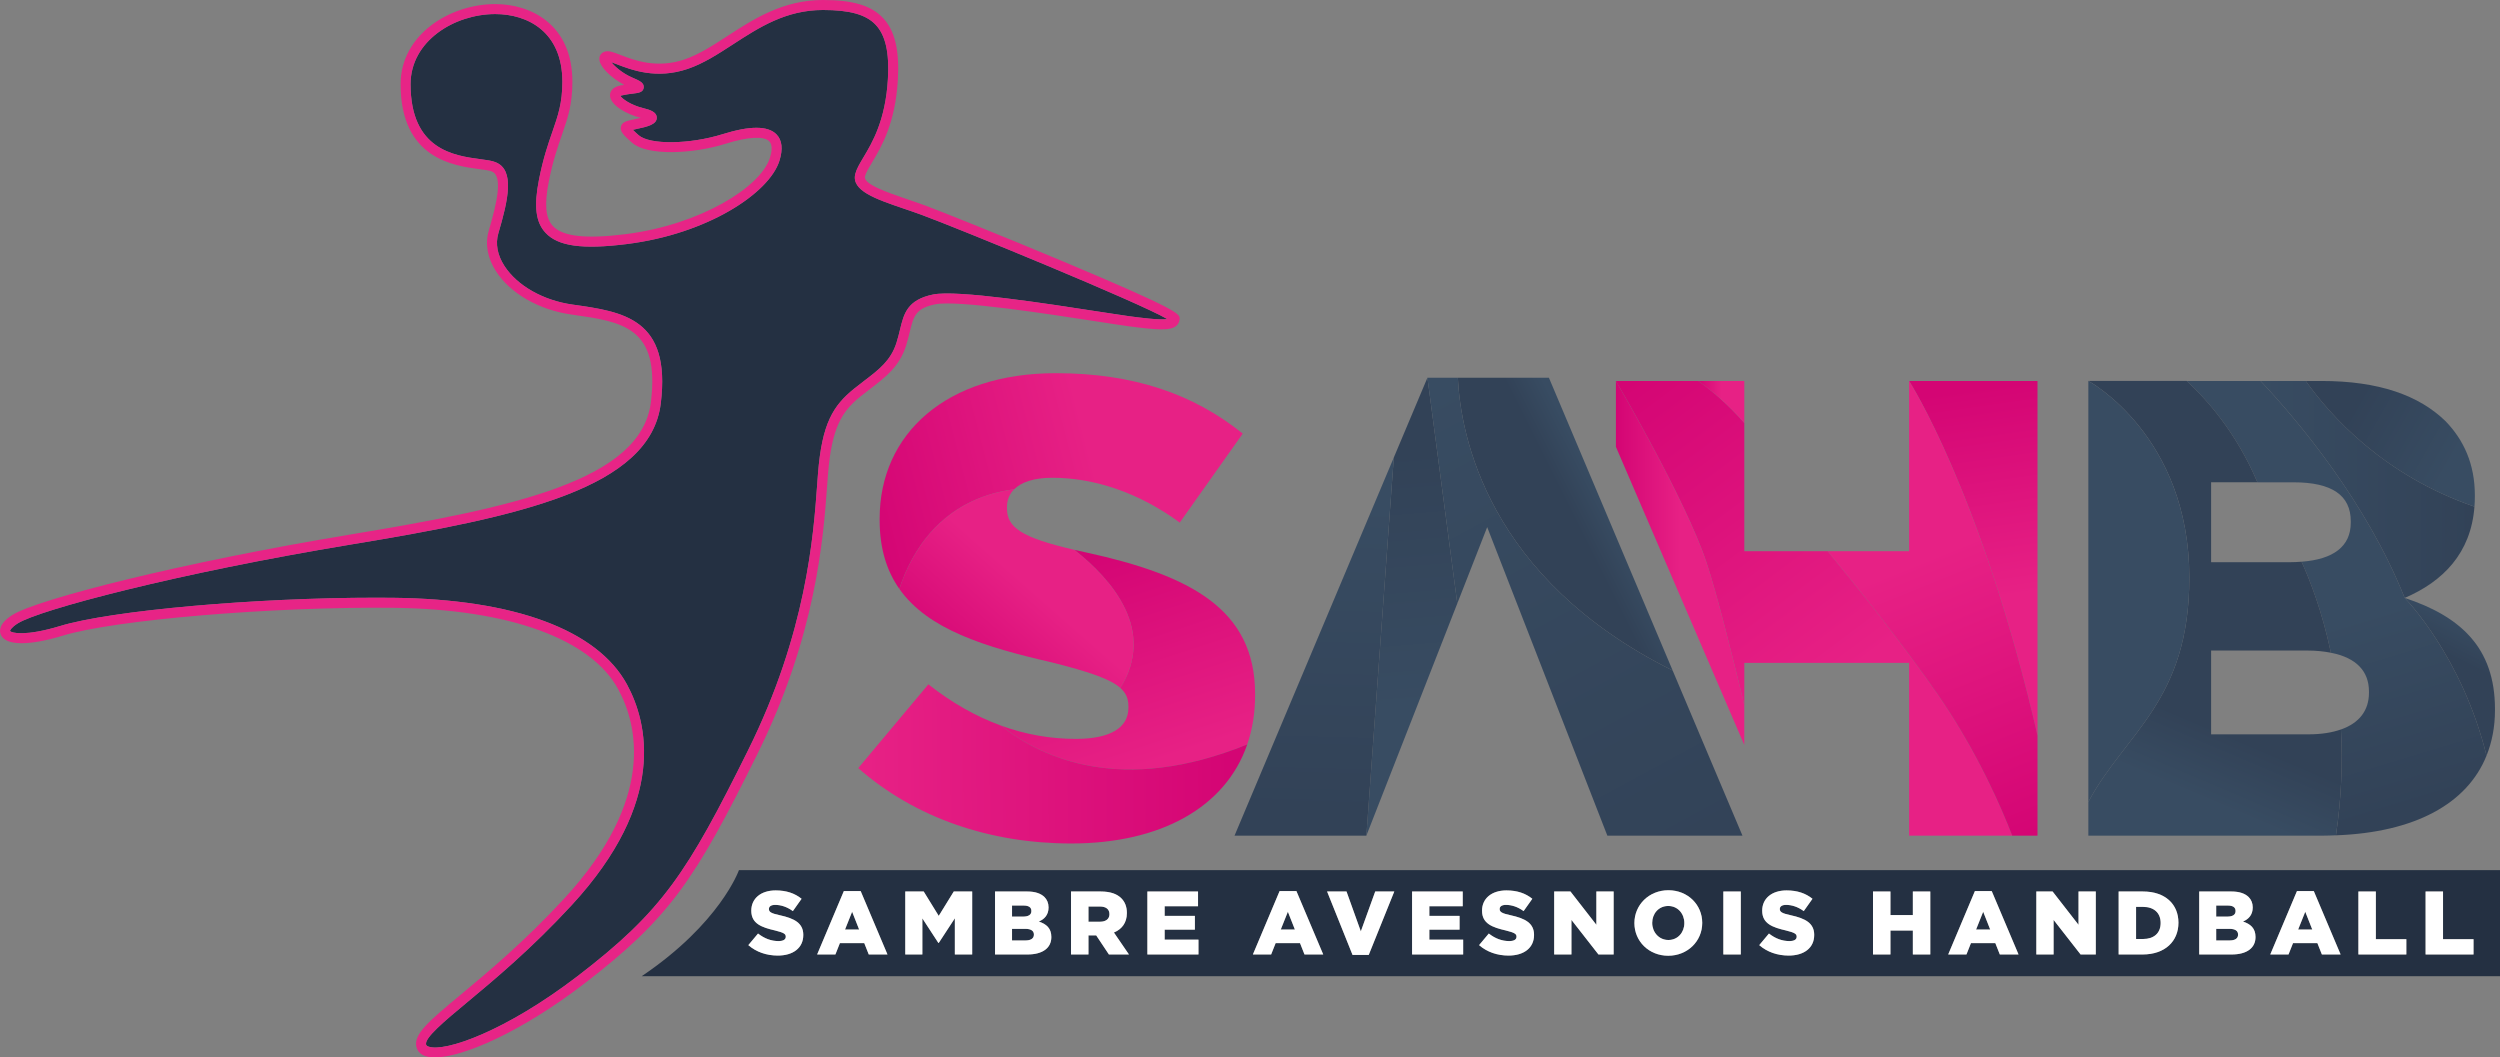<?xml version="1.0" encoding="utf-8"?>
<!-- Generator: Adobe Illustrator 26.3.1, SVG Export Plug-In . SVG Version: 6.00 Build 0)  -->
<svg version="1.2" baseProfile="tiny" id="Layer_1" xmlns="http://www.w3.org/2000/svg" xmlns:xlink="http://www.w3.org/1999/xlink"
	 x="0px" y="0px" viewBox="0 0 250.172 105.813" overflow="visible" xml:space="preserve">
<rect x="0" y="0" width="250.172" height="105.813" fill="#808080" stroke="none"/>
<g>
	<g>
		<path fill="#243042" d="M214.465,90.75h-0.711v3.214h0.711     c1.054,0,1.747-0.576,1.747-1.593v-0.019     C216.212,91.336,215.519,90.75,214.465,90.75z"/>
		<path fill="#243042" d="M223.708,91.174v-0.019c0-0.36-0.261-0.54-0.792-0.54h-1.144     v1.107h1.099C223.411,91.723,223.708,91.543,223.708,91.174z"/>
		<polygon fill="#243042" points="197.743,93.019 199.158,93.019 198.455,91.237   "/>
		<polygon fill="#243042" points="84.56,93.019 85.973,93.019 85.271,91.237   "/>
		<path fill="#243042" d="M166.938,90.661c-0.964,0-1.603,0.774-1.603,1.684v0.018     c0,0.9,0.657,1.702,1.62,1.702c0.954,0,1.594-0.774,1.594-1.684v-0.019     C168.549,91.444,167.901,90.661,166.938,90.661z"/>
		<path fill="#243042" d="M110.075,90.714h-1.152v1.521h1.161     c0.585,0,0.937-0.288,0.937-0.747v-0.018     C111.02,90.967,110.651,90.714,110.075,90.714z"/>
		<path fill="#243042" d="M102.605,92.948h-1.333v1.161h1.35     c0.541,0,0.837-0.207,0.837-0.576v-0.019     C103.46,93.164,103.19,92.948,102.605,92.948z"/>
		<path fill="#243042" d="M73.944,87.076c0,0-1.859,5.307-9.734,10.614h185.962V87.076H73.944z      M80.385,93.569c0,1.287-1.017,2.053-2.548,2.053c-1.125,0-2.161-0.352-2.953-1.045     l0.972-1.161c0.639,0.504,1.323,0.756,2.044,0.756     c0.477,0,0.729-0.152,0.729-0.432v-0.019c0-0.27-0.207-0.396-1.071-0.611     c-1.333-0.307-2.377-0.676-2.377-1.972v-0.019c0-1.179,0.927-2.017,2.44-2.017     c1.08,0,1.909,0.288,2.593,0.838l-0.873,1.233     c-0.576-0.424-1.198-0.622-1.765-0.622c-0.423,0-0.63,0.162-0.63,0.405v0.019     c0,0.279,0.216,0.423,1.098,0.612c1.44,0.314,2.341,0.783,2.341,1.962V93.569z      M86.936,95.513L86.486,94.378h-2.439l-0.45,1.135h-1.828l2.674-6.347h1.684     l2.683,6.347H86.936z M97.287,95.513h-1.738V91.894l-1.611,2.467h-0.036     l-1.603-2.458v3.61h-1.71v-6.302h1.846l1.503,2.439l1.503-2.439h1.846V95.513z      M105.207,93.776c0,1.089-0.873,1.737-2.386,1.737h-3.25v-6.302h3.232     c0.792,0,1.351,0.198,1.72,0.558c0.252,0.262,0.405,0.595,0.405,1.026v0.019     c0,0.729-0.405,1.161-0.972,1.404c0.765,0.252,1.251,0.685,1.251,1.539V93.776z      M110.967,95.513l-1.27-1.908h-0.774v1.908h-1.747v-6.302h2.98     c0.973,0,1.63,0.252,2.053,0.675c0.369,0.369,0.558,0.864,0.558,1.468v0.018     c0,0.973-0.504,1.612-1.296,1.945l1.503,2.196H110.967z M119.93,95.513h-5.113     v-6.302h5.068v1.477h-3.34v0.963h3.024v1.378h-3.024v0.999h3.385V95.513z      M130.541,95.513l-0.45-1.135h-2.439l-0.45,1.135h-1.827l2.674-6.347h1.683     l2.684,6.347H130.541z M136.968,95.558h-1.621l-2.547-6.347h1.944l1.432,3.988     l1.44-3.988h1.909L136.968,95.558z M146.418,95.513h-5.113v-6.302h5.068v1.477     h-3.34v0.963h3.024v1.378h-3.024v0.999h3.385V95.513z M153.51,93.569     c0,1.287-1.018,2.053-2.548,2.053c-1.126,0-2.161-0.352-2.953-1.045l0.973-1.161     c0.639,0.504,1.323,0.756,2.043,0.756c0.478,0,0.729-0.152,0.729-0.432v-0.019     c0-0.27-0.207-0.396-1.071-0.611c-1.332-0.307-2.377-0.676-2.377-1.972v-0.019     c0-1.179,0.928-2.017,2.439-2.017c1.081,0,1.909,0.288,2.593,0.838l-0.873,1.233     c-0.576-0.424-1.197-0.622-1.765-0.622c-0.423,0-0.63,0.162-0.63,0.405v0.019     c0,0.279,0.216,0.423,1.099,0.612c1.44,0.314,2.341,0.783,2.341,1.962V93.569z      M161.475,95.513h-1.521l-2.7-3.457v3.457h-1.729v-6.302h1.629l2.593,3.331     v-3.331h1.729V95.513z M170.34,92.362c0,1.81-1.458,3.277-3.402,3.277     s-3.385-1.458-3.385-3.259v-0.019c0-1.81,1.458-3.276,3.402-3.276     s3.385,1.458,3.385,3.259V92.362z M174.2,95.513h-1.746v-6.302h1.746V95.513z      M181.545,93.569c0,1.287-1.018,2.053-2.548,2.053     c-1.126,0-2.161-0.352-2.953-1.045l0.973-1.161     c0.639,0.504,1.323,0.756,2.043,0.756c0.478,0,0.729-0.152,0.729-0.432v-0.019     c0-0.27-0.207-0.396-1.071-0.611c-1.332-0.307-2.377-0.676-2.377-1.972v-0.019     c0-1.179,0.928-2.017,2.439-2.017c1.081,0,1.909,0.288,2.593,0.838l-0.873,1.233     c-0.576-0.424-1.197-0.622-1.765-0.622c-0.423,0-0.63,0.162-0.63,0.405v0.019     c0,0.279,0.216,0.423,1.099,0.612c1.44,0.314,2.341,0.783,2.341,1.962V93.569z      M193.163,95.513h-1.747v-2.395h-2.241v2.395h-1.746v-6.302h1.746v2.358h2.241     v-2.358h1.747V95.513z M200.12,95.513l-0.45-1.135h-2.439l-0.45,1.135h-1.827     l2.673-6.347h1.684l2.684,6.347H200.12z M209.723,95.513h-1.521l-2.7-3.457     v3.457h-1.729v-6.302h1.629l2.593,3.331v-3.331h1.729V95.513z M217.994,92.344     c0,1.827-1.323,3.169-3.583,3.169h-2.403v-6.302h2.439     c2.241,0,3.547,1.287,3.547,3.115V92.344z M225.706,93.776     c0,1.089-0.873,1.737-2.385,1.737h-3.25v-6.302h3.231     c0.792,0,1.351,0.198,1.72,0.558c0.252,0.262,0.405,0.595,0.405,1.026v0.019     c0,0.729-0.405,1.161-0.973,1.404c0.766,0.252,1.251,0.685,1.251,1.539V93.776z      M232.349,95.513l-0.45-1.135h-2.439l-0.45,1.135h-1.827l2.673-6.347h1.684     l2.684,6.347H232.349z M240.8,95.513h-4.798v-6.302h1.746v4.771h3.052V95.513z      M247.523,95.513h-4.798v-6.302h1.746v4.771h3.052V95.513z"/>
		<path fill="#243042" d="M103.208,91.174v-0.019c0-0.36-0.261-0.54-0.792-0.54h-1.143     v1.107h1.098C102.911,91.723,103.208,91.543,103.208,91.174z"/>
		<polygon fill="#243042" points="128.164,93.019 129.578,93.019 128.876,91.237   "/>
		<path fill="#243042" d="M223.105,92.948h-1.332v1.161h1.351     c0.54,0,0.837-0.207,0.837-0.576v-0.019     C223.96,93.164,223.691,92.948,223.105,92.948z"/>
		<polygon fill="#243042" points="229.972,93.019 231.386,93.019 230.684,91.237   "/>
		<path fill="#243042" d="M81.775,48.478l0.083-1.11c0.396-5.008,1.525-6.781,3.608-8.469     c0.35-0.283,0.696-0.547,1.031-0.803c1.478-1.127,2.645-2.018,3.209-3.787     c0.15-0.469,0.255-0.907,0.353-1.311c0.389-1.608,0.725-2.997,3.316-3.527     c2.378-0.486,11.322,0.899,16.667,1.728c1.305,0.202,2.362,0.366,3,0.452     c0.954,0.127,3.015,0.403,3.769,0.279c-2.805-1.652-20.873-9.059-24.552-10.418     c-0.598-0.221-1.211-0.43-1.808-0.633c-2.841-0.968-5.295-1.805-4.861-3.482     c0.129-0.502,0.432-1.009,0.814-1.65c0.88-1.473,2.209-3.699,2.447-7.841     c0.152-2.656-0.238-4.381-1.227-5.429C86.66,1.456,85.036,1,82.357,1     c-3.714,0-6.405,1.747-9.008,3.437c-1.521,0.987-2.958,1.92-4.526,2.455     c-3.131,1.068-5.615,0.109-7.102-0.464c-0.178-0.069-0.377-0.146-0.549-0.205     c0.351,0.44,1.126,1.125,2.109,1.546c0.699,0.299,1.203,0.515,1.132,1.012     c-0.066,0.462-0.515,0.517-1.083,0.586C63.025,9.404,62.633,9.451,62.221,9.547     c-0.067,0.016-0.115,0.032-0.148,0.045c0.181,0.283,1.026,0.92,2.305,1.232     c0.656,0.16,1.354,0.38,1.345,0.969c-0.011,0.647-0.875,0.877-2.095,1.131     c-0.087,0.018-0.197,0.042-0.303,0.065c0.193,0.193,0.455,0.425,0.583,0.539     c1.104,0.982,5.117,0.931,8.42-0.104c2.706-0.85,4.51-0.846,5.362,0.01     c0.579,0.581,0.681,1.48,0.302,2.673c-1.019,3.208-7.151,7.301-15.284,8.318     c-4.436,0.555-6.86,0.217-8.113-1.127c-0.99-1.063-1.187-2.659-0.656-5.335     c0.423-2.138,0.913-3.546,1.344-4.789c0.555-1.598,0.994-2.86,0.994-4.994     c0-4.993-3.469-6.772-6.716-6.772c-4.075,0-8.474,2.683-8.474,7.017     c0,6.577,4.381,7.158,6.999,7.506c0.641,0.085,1.147,0.152,1.498,0.299     c1.973,0.772,1.262,3.811,0.287,7.124c-0.306,1.04-0.096,2.166,0.607,3.257     c1.271,1.973,3.881,3.455,6.81,3.868c5.096,0.719,9.875,1.392,8.839,9.882     C65.087,48.869,52.054,51.688,35.123,54.488C17.642,57.379,3.925,61.03,1.786,62.375     c-0.654,0.411-0.784,0.706-0.783,0.762C1.139,63.36,2.589,63.688,6.004,62.647     c5.125-1.562,19.522-2.835,31.585-2.835c0.594,0,1.18,0.003,1.762,0.009     c12.118,0.131,20.425,3.211,23.391,8.674c2.054,3.783,4.063,11.685-5.55,22.1     c-4.032,4.368-7.732,7.446-10.435,9.694c-2.294,1.908-4.276,3.558-4.12,4.234     c0.009,0.039,0.03,0.132,0.244,0.208c1.626,0.585,7.718-1.536,14.911-7.047     c8.512-6.52,10.984-10.345,17.074-22.619     C80.694,63.319,81.397,53.665,81.775,48.478z"/>
	</g>
	<path fill="#E72486" d="M106.386,26.163c-5.945-2.496-12.231-5.017-13.779-5.589    c-0.606-0.224-1.227-0.435-1.832-0.642c-1.968-0.67-4.417-1.505-4.216-2.286    c0.093-0.363,0.363-0.815,0.705-1.387c0.93-1.557,2.335-3.91,2.586-8.296    c0.169-2.95-0.307-4.912-1.498-6.173C87.183,0.552,85.334,0,82.357,0    c-4.01,0-6.955,1.911-9.552,3.598c-1.467,0.953-2.854,1.853-4.305,2.348    c-2.784,0.952-5.06,0.074-6.418-0.451c-0.683-0.264-1.137-0.437-1.514-0.343    c-0.339,0.085-0.566,0.342-0.592,0.672c-0.064,0.804,1.183,1.981,2.478,2.657    c-0.148,0.026-0.302,0.056-0.459,0.093c-0.857,0.2-0.953,0.734-0.954,0.955    c-0.005,0.938,1.553,1.882,3.072,2.26c-0.181,0.046-0.407,0.098-0.688,0.157    c-0.675,0.14-1.162,0.242-1.287,0.71c-0.132,0.494,0.266,0.874,1.106,1.62    c1.515,1.347,6.075,1.142,9.383,0.104c2.225-0.696,3.812-0.783,4.355-0.239    c0.367,0.369,0.234,1.108,0.057,1.665c-0.929,2.927-6.959,6.691-14.455,7.628    c-3.971,0.496-6.277,0.236-7.258-0.817c-0.736-0.79-0.861-2.166-0.407-4.459    c0.41-2.069,0.887-3.443,1.309-4.655c0.586-1.687,1.049-3.019,1.049-5.322    c0-5.737-4.156-7.772-7.716-7.772c-4.556,0-9.474,3.065-9.474,8.017    c0,7.453,5.314,8.158,7.868,8.498c0.545,0.072,1.016,0.135,1.254,0.234    c1.137,0.445,0.529,3.105-0.297,5.915c-0.391,1.327-0.14,2.738,0.726,4.081    c1.424,2.21,4.302,3.864,7.547,4.322c5.147,0.726,8.866,1.25,7.95,8.765    c-0.954,7.82-13.661,10.531-30.172,13.263c-16.744,2.77-31.203,6.453-33.707,8.026    c-1.408,0.885-1.333,1.641-1.164,2.012c0.492,1.074,2.81,1.099,6.207,0.063    c5.206-1.586,20.967-2.91,33.044-2.782c11.569,0.125,19.778,3.096,22.522,8.152    c1.926,3.548,3.785,10.987-5.406,20.944c-3.988,4.32-7.659,7.374-10.339,9.604    c-3.162,2.63-4.75,3.95-4.455,5.228c0.07,0.303,0.279,0.709,0.88,0.925    c0.259,0.093,0.581,0.14,0.96,0.14c2.778-0.001,8.586-2.5,14.897-7.335    c8.678-6.647,11.189-10.528,17.361-22.968c5.916-11.923,6.629-21.704,7.012-26.959    l0.083-1.104c0.367-4.646,1.379-6.263,3.241-7.771    c0.342-0.277,0.68-0.535,1.008-0.786c1.488-1.136,2.895-2.209,3.555-4.277    c0.158-0.495,0.27-0.955,0.373-1.38c0.383-1.584,0.576-2.379,2.545-2.782    c2.201-0.453,11.382,0.973,16.313,1.736c1.313,0.204,2.378,0.369,3.02,0.455    c2.886,0.387,4.19,0.467,4.791-0.034c0.21-0.176,0.329-0.418,0.341-0.7    C118.062,31.422,118.078,31.072,106.386,26.163z M113.043,31.651    c-0.638-0.085-1.695-0.25-3-0.452c-5.345-0.828-14.288-2.214-16.667-1.728    c-2.592,0.53-2.928,1.919-3.316,3.527c-0.098,0.403-0.203,0.841-0.353,1.311    c-0.565,1.769-1.732,2.659-3.209,3.787c-0.335,0.256-0.681,0.52-1.031,0.803    c-2.083,1.688-3.212,3.46-3.608,8.469l-0.083,1.11    c-0.378,5.187-1.081,14.841-6.91,26.588    c-6.089,12.273-8.562,16.099-17.074,22.619    c-7.193,5.511-13.284,7.632-14.911,7.047c-0.213-0.076-0.235-0.169-0.244-0.208    c-0.156-0.677,1.825-2.326,4.12-4.234c2.702-2.248,6.403-5.327,10.435-9.694    c9.614-10.416,7.604-18.317,5.55-22.1c-2.966-5.463-11.272-8.543-23.391-8.674    c-0.582-0.006-1.167-0.009-1.762-0.009c-12.063,0-26.46,1.273-31.585,2.835    C2.589,63.688,1.139,63.36,1.003,63.137c-0.001-0.056,0.129-0.351,0.783-0.762    c2.139-1.344,15.856-4.995,33.337-7.887c16.931-2.8,29.964-5.619,31.001-14.128    c1.035-8.49-3.743-9.163-8.839-9.882c-2.929-0.413-5.538-1.895-6.81-3.868    c-0.703-1.091-0.913-2.217-0.607-3.257c0.975-3.313,1.686-6.352-0.287-7.124    c-0.351-0.146-0.857-0.213-1.498-0.299c-2.618-0.348-6.999-0.929-6.999-7.506    c0-4.334,4.399-7.017,8.474-7.017c3.247,0,6.716,1.779,6.716,6.772    c0,2.134-0.438,3.396-0.994,4.994c-0.432,1.243-0.921,2.651-1.344,4.789    c-0.53,2.677-0.334,4.272,0.656,5.335c1.253,1.344,3.678,1.683,8.113,1.127    c8.133-1.017,14.266-5.109,15.284-8.318c0.379-1.192,0.277-2.092-0.302-2.673    c-0.853-0.855-2.656-0.859-5.362-0.01c-3.304,1.035-7.316,1.086-8.42,0.104    c-0.127-0.114-0.39-0.346-0.583-0.539c0.106-0.024,0.216-0.047,0.303-0.065    c1.22-0.254,2.084-0.484,2.095-1.131c0.01-0.589-0.689-0.809-1.345-0.969    c-1.279-0.312-2.124-0.949-2.305-1.232C62.106,9.579,62.154,9.562,62.221,9.547    c0.412-0.096,0.804-0.143,1.11-0.18c0.568-0.069,1.018-0.124,1.083-0.586    c0.071-0.497-0.434-0.712-1.132-1.012c-0.983-0.421-1.759-1.106-2.109-1.546    c0.172,0.059,0.371,0.136,0.549,0.205c1.486,0.574,3.971,1.533,7.102,0.464    c1.568-0.535,3.005-1.468,4.526-2.455C75.951,2.747,78.642,1,82.357,1    c2.679,0,4.304,0.456,5.269,1.477C88.615,3.525,89.005,5.25,88.852,7.906    c-0.238,4.142-1.567,6.368-2.447,7.841c-0.383,0.641-0.685,1.147-0.814,1.65    c-0.434,1.678,2.02,2.514,4.861,3.482c0.597,0.204,1.209,0.412,1.808,0.633    c3.68,1.359,21.747,8.766,24.552,10.418    C116.058,32.054,113.996,31.779,113.043,31.651z"/>
	<g>
		<path fill="#FFFFFF" d="M78.044,91.588c-0.882-0.189-1.098-0.333-1.098-0.612v-0.019     c0-0.243,0.207-0.405,0.63-0.405c0.567,0,1.188,0.198,1.765,0.622l0.873-1.233     c-0.684-0.55-1.513-0.838-2.593-0.838c-1.513,0-2.44,0.838-2.44,2.017v0.019     c0,1.296,1.044,1.665,2.377,1.972c0.864,0.216,1.071,0.342,1.071,0.611v0.019     c0,0.279-0.252,0.432-0.729,0.432c-0.721,0-1.405-0.252-2.044-0.756l-0.972,1.161     c0.792,0.693,1.828,1.045,2.953,1.045c1.531,0,2.548-0.766,2.548-2.053V93.55     C80.385,92.372,79.484,91.903,78.044,91.588z"/>
		<path fill="#FFFFFF" d="M84.443,89.167l-2.674,6.347h1.828l0.45-1.135h2.439l0.45,1.135     h1.873l-2.683-6.347H84.443z M84.56,93.019l0.711-1.782l0.702,1.782H84.56z"/>
		<polygon fill="#FFFFFF" points="93.938,91.651 92.435,89.211 90.589,89.211 90.589,95.513      92.3,95.513 92.3,91.903 93.902,94.361 93.938,94.361 95.55,91.894      95.55,95.513 97.287,95.513 97.287,89.211 95.442,89.211   "/>
		<path fill="#FFFFFF" d="M103.955,92.218c0.567-0.243,0.972-0.675,0.972-1.404v-0.019     c0-0.432-0.153-0.765-0.405-1.026c-0.369-0.359-0.927-0.558-1.72-0.558H99.571     v6.302h3.25c1.513,0,2.386-0.648,2.386-1.737v-0.019     C105.207,92.903,104.721,92.47,103.955,92.218z M101.273,90.616h1.143     c0.531,0,0.792,0.18,0.792,0.54v0.019c0,0.369-0.297,0.549-0.837,0.549h-1.098     V90.616z M103.46,93.533c0,0.369-0.297,0.576-0.837,0.576h-1.35v-1.161h1.333     c0.585,0,0.855,0.216,0.855,0.566V93.533z"/>
		<path fill="#FFFFFF" d="M112.766,91.372v-0.018c0-0.604-0.188-1.099-0.558-1.468     c-0.423-0.423-1.08-0.675-2.053-0.675h-2.98v6.302h1.747v-1.908h0.774     l1.27,1.908h2.007l-1.503-2.196C112.263,92.984,112.766,92.344,112.766,91.372z      M111.02,91.489c0,0.459-0.351,0.747-0.937,0.747h-1.161v-1.521h1.152     c0.576,0,0.945,0.253,0.945,0.757V91.489z"/>
		<polygon fill="#FFFFFF" points="116.546,93.029 119.57,93.029 119.57,91.651 116.546,91.651      116.546,90.688 119.886,90.688 119.886,89.211 114.817,89.211 114.817,95.513      119.93,95.513 119.93,94.028 116.546,94.028   "/>
		<path fill="#FFFFFF" d="M128.048,89.167l-2.674,6.347h1.827l0.45-1.135h2.439     l0.45,1.135h1.873l-2.684-6.347H128.048z M128.164,93.019l0.712-1.782     l0.702,1.782H128.164z"/>
		<polygon fill="#FFFFFF" points="136.176,93.2 134.744,89.211 132.8,89.211 135.346,95.558      136.968,95.558 139.525,89.211 137.616,89.211   "/>
		<polygon fill="#FFFFFF" points="143.034,93.029 146.058,93.029 146.058,91.651 143.034,91.651      143.034,90.688 146.373,90.688 146.373,89.211 141.305,89.211 141.305,95.513      146.418,95.513 146.418,94.028 143.034,94.028   "/>
		<path fill="#FFFFFF" d="M151.169,91.588c-0.883-0.189-1.099-0.333-1.099-0.612v-0.019     c0-0.243,0.207-0.405,0.63-0.405c0.567,0,1.188,0.198,1.765,0.622l0.873-1.233     c-0.684-0.55-1.512-0.838-2.593-0.838c-1.512,0-2.439,0.838-2.439,2.017v0.019     c0,1.296,1.045,1.665,2.377,1.972c0.864,0.216,1.071,0.342,1.071,0.611v0.019     c0,0.279-0.252,0.432-0.729,0.432c-0.72,0-1.404-0.252-2.043-0.756     l-0.973,1.161c0.792,0.693,1.827,1.045,2.953,1.045     c1.53,0,2.548-0.766,2.548-2.053V93.55     C153.51,92.372,152.61,91.903,151.169,91.588z"/>
		<polygon fill="#FFFFFF" points="159.746,92.542 157.154,89.211 155.525,89.211 155.525,95.513      157.253,95.513 157.253,92.056 159.953,95.513 161.475,95.513 161.475,89.211      159.746,89.211   "/>
		<path fill="#FFFFFF" d="M166.955,89.085c-1.944,0-3.402,1.467-3.402,3.276v0.019     c0,1.801,1.44,3.259,3.385,3.259s3.402-1.468,3.402-3.277v-0.018     C170.34,90.543,168.9,89.085,166.955,89.085z M168.549,92.38     c0,0.909-0.64,1.684-1.594,1.684c-0.963,0-1.62-0.802-1.62-1.702v-0.018     c0-0.909,0.639-1.684,1.603-1.684c0.963,0,1.611,0.783,1.611,1.701V92.38z"/>
		<rect x="172.453" y="89.211" fill="#FFFFFF" width="1.746" height="6.302"/>
		<path fill="#FFFFFF" d="M179.204,91.588c-0.883-0.189-1.099-0.333-1.099-0.612v-0.019     c0-0.243,0.207-0.405,0.63-0.405c0.567,0,1.188,0.198,1.765,0.622l0.873-1.233     c-0.684-0.55-1.512-0.838-2.593-0.838c-1.512,0-2.439,0.838-2.439,2.017v0.019     c0,1.296,1.045,1.665,2.377,1.972c0.864,0.216,1.071,0.342,1.071,0.611v0.019     c0,0.279-0.252,0.432-0.729,0.432c-0.72,0-1.404-0.252-2.043-0.756     l-0.973,1.161c0.792,0.693,1.827,1.045,2.953,1.045     c1.53,0,2.548-0.766,2.548-2.053V93.55     C181.545,92.372,180.645,91.903,179.204,91.588z"/>
		<polygon fill="#FFFFFF" points="191.416,91.57 189.175,91.57 189.175,89.211 187.429,89.211      187.429,95.513 189.175,95.513 189.175,93.119 191.416,93.119 191.416,95.513      193.163,95.513 193.163,89.211 191.416,89.211   "/>
		<path fill="#FFFFFF" d="M197.626,89.167l-2.673,6.347h1.827l0.45-1.135h2.439     l0.45,1.135h1.873l-2.684-6.347H197.626z M197.743,93.019l0.712-1.782     l0.702,1.782H197.743z"/>
		<polygon fill="#FFFFFF" points="207.994,92.542 205.402,89.211 203.773,89.211 203.773,95.513      205.501,95.513 205.501,92.056 208.201,95.513 209.723,95.513 209.723,89.211      207.994,89.211   "/>
		<path fill="#FFFFFF" d="M214.448,89.211h-2.439v6.302h2.403     c2.26,0,3.583-1.342,3.583-3.169v-0.018     C217.994,90.499,216.689,89.211,214.448,89.211z M216.212,92.372     c0,1.017-0.693,1.593-1.747,1.593h-0.711v-3.214h0.711     c1.054,0,1.747,0.586,1.747,1.603V92.372z"/>
		<path fill="#FFFFFF" d="M224.455,92.218c0.567-0.243,0.973-0.675,0.973-1.404v-0.019     c0-0.432-0.153-0.765-0.405-1.026c-0.369-0.359-0.928-0.558-1.72-0.558h-3.231     v6.302h3.25c1.512,0,2.385-0.648,2.385-1.737v-0.019     C225.706,92.903,225.221,92.47,224.455,92.218z M221.773,90.616h1.144     c0.531,0,0.792,0.18,0.792,0.54v0.019c0,0.369-0.297,0.549-0.837,0.549h-1.099     V90.616z M223.96,93.533c0,0.369-0.297,0.576-0.837,0.576h-1.351v-1.161h1.332     c0.586,0,0.855,0.216,0.855,0.566V93.533z"/>
		<path fill="#FFFFFF" d="M229.855,89.167l-2.673,6.347h1.827l0.45-1.135h2.439     l0.45,1.135h1.873l-2.684-6.347H229.855z M229.972,93.019l0.712-1.782     l0.702,1.782H229.972z"/>
		<polygon fill="#FFFFFF" points="237.748,89.211 236.002,89.211 236.002,95.513 240.8,95.513      240.8,93.983 237.748,93.983   "/>
		<polygon fill="#FFFFFF" points="244.471,93.983 244.471,89.211 242.725,89.211 242.725,95.513      247.523,95.513 247.523,93.983   "/>
	</g>
</g>
<g>
	<linearGradient id="SVGID_1_" gradientUnits="userSpaceOnUse" x1="108.292" y1="56.005" x2="121.596" y2="96.31">
		<stop  offset="0" style="stop-color:#D40574"/>
		<stop  offset="0.508" style="stop-color:#E72185"/>
	</linearGradient>
	<path fill="url(#SVGID_1_)" d="M124.808,74.499c0.514-1.492,0.789-3.133,0.789-4.914v-0.13    c0-8.515-6.5-11.896-16.901-14.17c-0.419-0.09-0.815-0.178-1.193-0.265    c3.782,2.976,8.201,8.053,4.609,13.821c0.596,0.529,0.808,1.116,0.808,1.849    v0.13c0,2.016-1.82,3.12-5.265,3.12c-2.564,0-5.064-0.447-7.493-1.332    C104.249,75.869,112.258,79.58,124.808,74.499z"/>
	
		<linearGradient id="SVGID_00000031903612796799889880000007971400784114691472_" gradientUnits="userSpaceOnUse" x1="86.614" y1="50.943" x2="131.027" y2="39.399">
		<stop  offset="0" style="stop-color:#D40574"/>
		<stop  offset="0.508" style="stop-color:#E72185"/>
	</linearGradient>
	<path fill="url(#SVGID_00000031903612796799889880000007971400784114691472_)" d="M101.489,48.961    c0.722-0.721,1.986-1.152,3.826-1.152c4.095,0,8.581,1.43,12.741,4.485    l6.305-8.905c-4.94-3.965-10.92-6.045-18.721-6.045    c-10.92,0-17.616,6.045-17.616,14.561v0.13c0,2.868,0.714,5.102,1.972,6.892    C91.183,55.29,94.161,49.93,101.489,48.961z"/>
	
		<linearGradient id="SVGID_00000097467676913402305680000001864093225194246591_" gradientUnits="userSpaceOnUse" x1="123.129" y1="76.193" x2="51.227" y2="76.975">
		<stop  offset="0" style="stop-color:#D40574"/>
		<stop  offset="0.508" style="stop-color:#E72185"/>
	</linearGradient>
	<path fill="url(#SVGID_00000097467676913402305680000001864093225194246591_)" d="M100.163,72.608    c-2.498-0.91-4.922-2.283-7.262-4.128l-7.021,8.386    c5.72,5.005,13.195,7.54,21.321,7.54c8.932,0,15.439-3.613,17.607-9.907    C112.258,79.58,104.249,75.869,100.163,72.608z"/>
	
		<linearGradient id="SVGID_00000063597471924452374310000000493822810625446819_" gradientUnits="userSpaceOnUse" x1="96.013" y1="68.579" x2="111.665" y2="50.774">
		<stop  offset="0" style="stop-color:#D40574"/>
		<stop  offset="0.508" style="stop-color:#E72185"/>
	</linearGradient>
	<path fill="url(#SVGID_00000063597471924452374310000000493822810625446819_)" d="M107.503,55.019    c-5.373-1.241-6.737-2.272-6.737-4.155v-0.13c0-0.698,0.247-1.297,0.723-1.773    c-7.328,0.969-10.306,6.329-11.492,9.966c2.849,4.053,8.515,5.81,15.188,7.343    c3.893,0.973,5.938,1.693,6.927,2.571    C115.704,63.072,111.285,57.996,107.503,55.019z"/>
	
		<linearGradient id="SVGID_00000107550737190429786730000005352612195085250705_" gradientUnits="userSpaceOnUse" x1="197.568" y1="38.844" x2="203.437" y2="80.127">
		<stop  offset="0" style="stop-color:#D40574"/>
		<stop  offset="0.508" style="stop-color:#E72185"/>
	</linearGradient>
	<path fill="url(#SVGID_00000107550737190429786730000005352612195085250705_)" d="M191.041,38.124    c0,0,7.303,11.346,12.848,35.47V38.124H191.041z"/>
	
		<linearGradient id="SVGID_00000108286281704805821560000014618506625977960633_" gradientUnits="userSpaceOnUse" x1="161.632" y1="39.132" x2="204.871" y2="97.046">
		<stop  offset="0" style="stop-color:#D40574"/>
		<stop  offset="0.508" style="stop-color:#E72185"/>
	</linearGradient>
	<path fill="url(#SVGID_00000108286281704805821560000014618506625977960633_)" d="M182.889,55.155h-8.339V42.325    c-1.645-1.896-3.349-3.298-4.602-4.202h-8.247c0,0,6.971,11.857,9.058,18.136    c1.02,3.068,2.521,9.008,3.791,14.285v-4.21h16.491v17.291h10.323    c-1.058-2.74-3.468-8.35-7.388-14.044    C190.512,64.55,185.85,58.745,182.889,55.155z"/>
	
		<linearGradient id="SVGID_00000060721344824732395790000012128927791199620255_" gradientUnits="userSpaceOnUse" x1="202.543" y1="83.932" x2="180.434" y2="29.541">
		<stop  offset="0" style="stop-color:#D40574"/>
		<stop  offset="0.508" style="stop-color:#E72185"/>
	</linearGradient>
	<path fill="url(#SVGID_00000060721344824732395790000012128927791199620255_)" d="M191.041,55.155h-8.153    c2.961,3.59,7.623,9.395,11.088,14.427c3.92,5.693,6.33,11.304,7.388,14.044    h2.525V73.594c-5.545-24.124-12.848-35.47-12.848-35.47V55.155z"/>
	
		<linearGradient id="SVGID_00000075120812972516469860000000055434428079753869_" gradientUnits="userSpaceOnUse" x1="161.701" y1="56.335" x2="174.55" y2="56.335">
		<stop  offset="0" style="stop-color:#D40574"/>
		<stop  offset="0.508" style="stop-color:#E72185"/>
	</linearGradient>
	<path fill="url(#SVGID_00000075120812972516469860000000055434428079753869_)" d="M161.701,38.124v6.588    l12.848,29.834v-4.001c-1.27-5.277-2.771-11.218-3.791-14.285    C168.672,49.98,161.701,38.124,161.701,38.124z"/>
	
		<linearGradient id="SVGID_00000026870336022597211690000014764822061689737098_" gradientUnits="userSpaceOnUse" x1="169.948" y1="40.224" x2="174.55" y2="40.224">
		<stop  offset="0" style="stop-color:#D40574"/>
		<stop  offset="0.508" style="stop-color:#E72185"/>
	</linearGradient>
	<path fill="url(#SVGID_00000026870336022597211690000014764822061689737098_)" d="M174.55,42.325v-4.202h-4.602    C171.201,39.027,172.905,40.429,174.55,42.325z"/>
</g>
<g>
	
		<linearGradient id="SVGID_00000183931720784883908270000018046499331190873234_" gradientUnits="userSpaceOnUse" x1="141.201" y1="71.058" x2="139.049" y2="45.037">
		<stop  offset="0" style="stop-color:#384C62"/>
		<stop  offset="1" style="stop-color:#324257"/>
	</linearGradient>
	<polygon fill="url(#SVGID_00000183931720784883908270000018046499331190873234_)" points="139.478,45.78     136.73,83.625 145.83,60.389 142.841,37.798  "/>
	
		<linearGradient id="SVGID_00000157267218073931272100000004550142399671528863_" gradientUnits="userSpaceOnUse" x1="160.664" y1="50.434" x2="157.533" y2="52">
		<stop  offset="0" style="stop-color:#384C62"/>
		<stop  offset="1" style="stop-color:#324257"/>
	</linearGradient>
	<path fill="url(#SVGID_00000157267218073931272100000004550142399671528863_)" d="M167.383,67.101l-12.386-29.303    h-9.113C146.167,43.592,148.839,57.848,167.383,67.101z"/>
	
		<linearGradient id="SVGID_00000173147797762498138050000001698333217687622820_" gradientUnits="userSpaceOnUse" x1="131.871" y1="50.012" x2="131.089" y2="81.577">
		<stop  offset="0" style="stop-color:#384C62"/>
		<stop  offset="1" style="stop-color:#324257"/>
	</linearGradient>
	<polygon fill="url(#SVGID_00000173147797762498138050000001698333217687622820_)" points="123.536,83.625     136.73,83.625 139.478,45.78  "/>
	
		<linearGradient id="SVGID_00000144328743397637770930000001632902973205370244_" gradientUnits="userSpaceOnUse" x1="142.832" y1="38.287" x2="171.202" y2="90.722">
		<stop  offset="0" style="stop-color:#384C62"/>
		<stop  offset="1" style="stop-color:#324257"/>
	</linearGradient>
	<path fill="url(#SVGID_00000144328743397637770930000001632902973205370244_)" d="M145.884,37.798h-3.044    l2.989,22.591l2.992-7.64l12.025,30.876h13.521l-6.985-16.524    C148.839,57.848,146.167,43.592,145.884,37.798z"/>
	
		<linearGradient id="SVGID_00000048469717340834194860000016775791421681661084_" gradientUnits="userSpaceOnUse" x1="235.291" y1="61.627" x2="241.16" y2="80.997">
		<stop  offset="0" style="stop-color:#384C62"/>
		<stop  offset="1" style="stop-color:#324257"/>
	</linearGradient>
	<path fill="url(#SVGID_00000048469717340834194860000016775791421681661084_)" d="M226.215,38.124h-7.397    c1.999,1.834,4.968,5.164,7.078,10.141h3.623c3.835,0,5.72,1.3,5.72,3.9    v0.13c0,2.395-1.744,3.678-4.926,3.915c0.847,1.854,2.062,4.972,2.937,9.11    c2.578,0.501,3.809,1.878,3.809,3.875v0.13c0,1.789-0.987,3.035-2.802,3.672    c0.175,3.212,0.064,6.762-0.5,10.593c7.876-0.286,13.131-3.15,15.067-7.973    c-2.462-10.001-8.19-15.782-8.19-15.782    C236.774,50.16,229.9,42.041,226.215,38.124z"/>
	
		<linearGradient id="SVGID_00000112621820188225855860000010213403327985285774_" gradientUnits="userSpaceOnUse" x1="214.345" y1="77.411" x2="217.084" y2="70.954">
		<stop  offset="0" style="stop-color:#384C62"/>
		<stop  offset="1" style="stop-color:#324257"/>
	</linearGradient>
	<path fill="url(#SVGID_00000112621820188225855860000010213403327985285774_)" d="M234.257,72.996    c-0.889,0.312-1.961,0.488-3.243,0.488h-9.751v-8.385h9.62    c0.898,0,1.671,0.085,2.367,0.22c-0.875-4.138-2.09-7.257-2.937-9.11    c-0.359,0.027-0.724,0.049-1.119,0.049h-7.931v-7.995h4.633    c-2.11-4.977-5.079-8.307-7.078-10.141h-9.84c0,0,10.107,5.436,10.107,19.686    c0,12.402-6.421,15.528-10.107,22.435v3.381h23.466    c0.45,0,0.879-0.02,1.313-0.036C234.322,79.758,234.432,76.209,234.257,72.996z"/>
	
		<linearGradient id="SVGID_00000178184951620186540610000006125661414119323021_" gradientUnits="userSpaceOnUse" x1="247.401" y1="62.381" x2="245.641" y2="65.903">
		<stop  offset="0" style="stop-color:#384C62"/>
		<stop  offset="1" style="stop-color:#324257"/>
	</linearGradient>
	<path fill="url(#SVGID_00000178184951620186540610000006125661414119323021_)" d="M240.634,59.834    c0,0,5.728,5.78,8.19,15.782c0.547-1.364,0.845-2.874,0.845-4.537V70.95    C249.67,64.775,246.16,61.655,240.634,59.834z"/>
	
		<linearGradient id="SVGID_00000163794802936381145870000002377143043340031661_" gradientUnits="userSpaceOnUse" x1="226.215" y1="48.979" x2="247.616" y2="48.979">
		<stop  offset="0" style="stop-color:#384C62"/>
		<stop  offset="1" style="stop-color:#324257"/>
	</linearGradient>
	<path fill="url(#SVGID_00000163794802936381145870000002377143043340031661_)" d="M247.616,50.699    c-9.121-3.127-14.458-9.159-16.877-12.576h-4.524    c3.685,3.918,10.559,12.037,14.419,21.711    C244.461,58.194,247.266,55.361,247.616,50.699z"/>
	
		<linearGradient id="SVGID_00000170979965696400644270000012460326431606249367_" gradientUnits="userSpaceOnUse" x1="220.241" y1="59.005" x2="244.893" y2="58.614">
		<stop  offset="0" style="stop-color:#384C62"/>
		<stop  offset="1" style="stop-color:#324257"/>
	</linearGradient>
	<path fill="url(#SVGID_00000170979965696400644270000012460326431606249367_)" d="M208.978,38.124V80.245    c3.686-6.907,10.107-10.033,10.107-22.435    C219.085,43.56,208.978,38.124,208.978,38.124z"/>
	
		<linearGradient id="SVGID_00000176744779896447442440000001295729401445519255_" gradientUnits="userSpaceOnUse" x1="245.501" y1="46.169" x2="235.523" y2="40.495">
		<stop  offset="0" style="stop-color:#384C62"/>
		<stop  offset="1" style="stop-color:#324257"/>
	</linearGradient>
	<path fill="url(#SVGID_00000176744779896447442440000001295729401445519255_)" d="M247.616,50.699    c0.025-0.326,0.039-0.661,0.039-1.005v-0.13c0-3.12-1.105-5.525-2.926-7.41    c-2.665-2.6-6.695-4.03-12.415-4.03h-1.575    C233.158,41.54,238.495,47.572,247.616,50.699z"/>
</g>
</svg>
